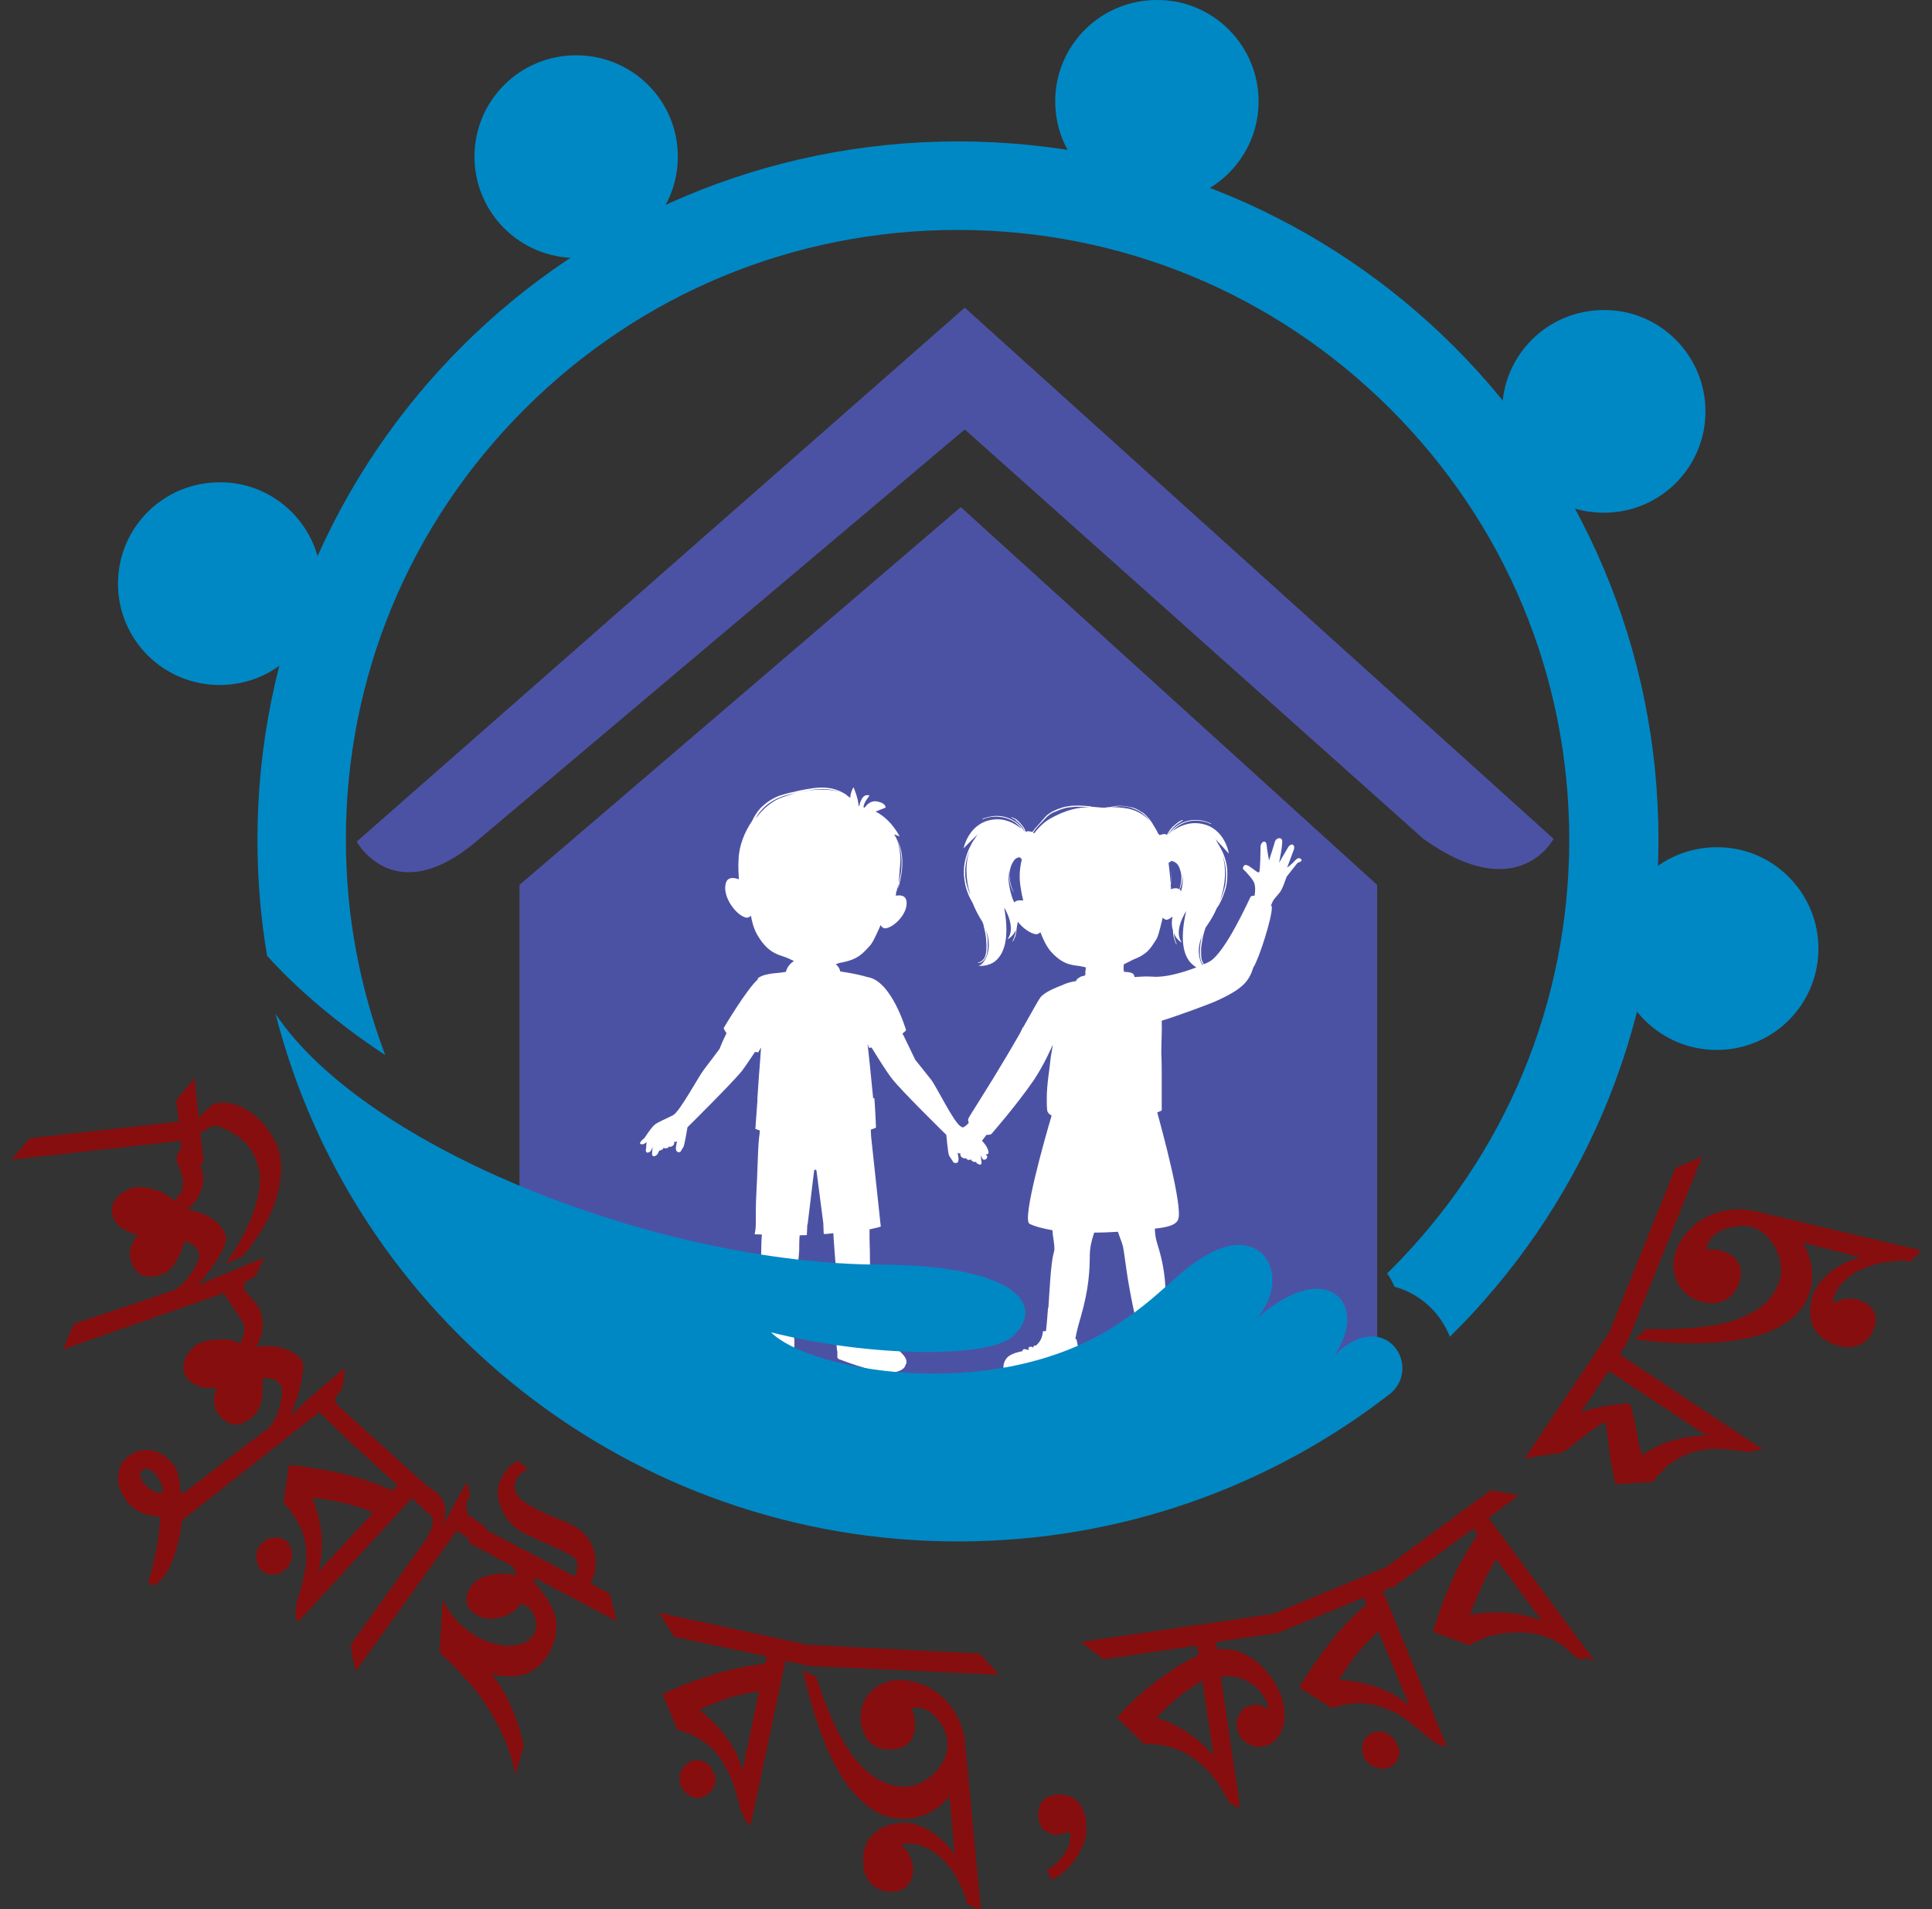 <svg width="84" height="83" viewBox="0 0 84 83" fill="none" xmlns="http://www.w3.org/2000/svg">
<rect x="0" y="0" width="84" height="83" fill="#333333" stroke="none"/>
<path d="M45.669 60.169H58.495C59.945 60.169 59.876 58.689 59.876 58.689V38.47L41.773 22.047L22.587 38.47V59.037C22.587 59.037 22.552 60.221 23.67 60.221C25.085 60.221 36.793 60.204 36.793 60.204L45.669 60.169Z" fill="#4C52A3"/>
<path d="M15.51 36.589C15.51 36.589 17.135 39.584 20.7 36.589L41.947 18.669L61.885 36.467C66.009 39.428 67.546 36.467 67.546 36.467L41.947 13.375L15.51 36.589Z" fill="#4C52A3"/>
<path d="M56.59 37.407C56.59 37.338 56.503 37.286 56.416 37.32C56.398 37.338 56.363 37.355 56.328 37.39C56.154 37.582 55.961 37.721 55.961 37.721C55.961 37.721 56.206 37.077 56.258 36.92C56.276 36.868 56.276 36.815 56.258 36.781C56.241 36.728 56.188 36.694 56.119 36.728C56.084 36.746 56.031 36.781 55.996 36.85C55.839 37.111 55.612 37.512 55.612 37.512C55.612 37.495 55.804 36.606 55.734 36.502C55.682 36.398 55.525 36.432 55.455 36.537C55.455 36.554 55.437 36.572 55.437 36.572C55.402 36.711 55.175 37.407 55.175 37.407C55.175 37.407 55.088 36.955 55.07 36.728C55.053 36.641 55.035 36.606 54.983 36.589C54.913 36.572 54.826 36.659 54.808 36.781C54.808 36.972 54.791 37.791 54.756 37.895C54.721 38 54.546 37.808 54.301 37.651C54.179 37.582 54.109 37.599 54.074 37.651C54.039 37.704 54.039 37.773 54.039 37.773C54.039 37.773 54.301 38.017 54.476 38.278C54.598 38.452 54.581 38.731 54.546 38.94C54.476 38.94 54.424 38.94 54.389 38.975L54.371 38.992C54.336 39.044 53.27 41.448 52.572 41.813C52.502 41.848 52.432 41.883 52.344 41.918C52.292 41.848 52.257 41.761 52.239 41.674C52.222 41.57 52.222 41.483 52.222 41.378C52.222 41.291 52.222 41.187 52.239 41.099C52.274 40.838 52.327 40.577 52.414 40.333C52.449 40.281 52.484 40.229 52.519 40.176C52.676 39.95 52.799 39.724 52.904 39.48C52.956 39.41 52.991 39.358 53.026 39.288C53.148 39.062 53.236 38.818 53.305 38.574C53.358 38.331 53.375 38.069 53.358 37.808C53.34 37.547 53.27 37.303 53.166 37.059C53.096 36.92 53.026 36.781 52.938 36.641C52.886 36.537 52.851 36.484 52.816 36.45C52.938 36.572 53.323 36.99 53.428 37.111C53.428 37.111 53.27 35.98 52.205 35.805C51.68 35.718 51.243 35.927 50.946 36.154C51.051 36.049 51.156 35.945 51.278 35.875C51.541 35.718 51.838 35.649 52.135 35.683C52.309 35.701 52.484 35.736 52.641 35.823C52.659 35.823 52.659 35.805 52.659 35.805C52.379 35.666 52.047 35.614 51.733 35.666C51.453 35.718 51.174 35.858 50.981 36.067C50.929 36.119 50.877 36.188 50.824 36.241C50.807 36.258 50.807 36.276 50.789 36.293C50.807 36.241 50.842 36.188 50.877 36.154C50.964 36.032 51.069 35.91 51.191 35.823C51.226 35.805 51.261 35.77 51.296 35.753C51.331 35.736 51.366 35.701 51.418 35.683C51.436 35.683 51.418 35.649 51.401 35.649C51.366 35.666 51.331 35.683 51.296 35.701C51.261 35.718 51.226 35.736 51.191 35.77C51.121 35.823 51.069 35.875 50.999 35.927C50.894 36.032 50.807 36.154 50.737 36.293C50.702 36.276 50.667 36.258 50.649 36.258C50.58 36.258 50.492 36.276 50.422 36.31C50.405 36.293 50.387 36.258 50.352 36.241C50.335 36.188 50.265 36.049 50.16 35.892C50.143 35.858 50.108 35.805 50.09 35.77C49.985 35.614 49.863 35.474 49.723 35.353C49.636 35.3 49.548 35.248 49.461 35.196C49.374 35.144 49.269 35.109 49.164 35.091C48.954 35.039 48.727 35.022 48.518 35.039C48.43 35.056 48.343 35.074 48.238 35.091C48.186 35.091 48.133 35.091 48.081 35.109C47.941 35.126 47.749 35.091 47.487 35.074C47.469 35.074 47.452 35.074 47.417 35.056C47.242 35.039 47.067 35.022 46.892 35.022C46.735 35.022 46.578 35.022 46.421 35.056C46.264 35.074 46.124 35.126 45.984 35.178C45.862 35.231 45.722 35.283 45.617 35.37C45.53 35.422 45.46 35.492 45.39 35.579C45.302 35.666 45.233 35.77 45.145 35.858C45.093 35.91 45.04 35.98 44.988 36.032C44.953 36.084 44.918 36.136 44.883 36.171C44.813 36.154 44.761 36.136 44.691 36.136C44.656 36.136 44.621 36.154 44.603 36.171C44.586 36.119 44.551 36.067 44.534 36.014C44.446 35.875 44.341 35.753 44.219 35.649C44.184 35.614 44.149 35.596 44.114 35.579C44.079 35.562 44.027 35.544 43.992 35.527C43.974 35.527 43.957 35.544 43.974 35.544C44.009 35.562 44.044 35.579 44.079 35.596C44.114 35.614 44.149 35.631 44.167 35.666C44.236 35.718 44.289 35.77 44.341 35.823C44.446 35.927 44.516 36.049 44.569 36.188C44.569 36.171 44.551 36.171 44.551 36.154C44.516 36.101 44.464 36.032 44.429 35.98C44.341 35.875 44.236 35.77 44.114 35.701C43.852 35.527 43.555 35.457 43.24 35.474C43.066 35.492 42.891 35.527 42.716 35.596C42.699 35.596 42.716 35.614 42.734 35.614C43.031 35.492 43.345 35.474 43.66 35.544C43.94 35.614 44.184 35.753 44.359 35.962C44.376 35.98 44.394 36.014 44.411 36.032C44.114 35.788 43.695 35.562 43.171 35.631C42.105 35.77 41.895 36.885 41.895 36.885C42 36.763 42.402 36.38 42.524 36.258C42.489 36.293 42.454 36.345 42.402 36.432C42.332 36.537 42.262 36.624 42.21 36.746C42.087 36.972 42 37.216 41.947 37.477C41.895 37.738 41.895 37.982 41.93 38.243C41.965 38.505 42.035 38.748 42.14 38.975C42.192 39.079 42.245 39.184 42.297 39.271C42.384 39.497 42.507 39.741 42.646 39.968C42.681 40.02 42.716 40.072 42.734 40.124C42.751 40.176 42.769 40.211 42.769 40.264C42.821 40.455 42.856 40.629 42.874 40.821C42.874 40.908 42.891 41.012 42.891 41.099C42.891 41.204 42.891 41.291 42.874 41.396C42.856 41.5 42.839 41.605 42.769 41.692C42.716 41.761 42.629 41.831 42.524 41.848V41.866C42.716 41.866 42.839 41.692 42.891 41.535C42.926 41.43 42.926 41.326 42.944 41.221C42.944 41.117 42.944 41.03 42.944 40.925C42.944 40.751 42.908 40.594 42.874 40.438C43.206 41.361 42.751 41.953 42.542 41.988C42.542 41.988 42.926 42.04 43.258 41.796C43.608 41.517 43.922 40.891 43.66 39.462C43.677 39.48 44.202 40.333 43.8 40.838C43.8 40.838 44.027 40.734 44.167 40.438C44.167 40.525 44.149 40.594 44.114 40.681C44.097 40.769 44.062 40.838 44.027 40.908C44.027 40.925 44.044 40.925 44.044 40.925C44.149 40.751 44.202 40.542 44.202 40.351C44.219 40.264 44.236 40.176 44.254 40.072C44.464 40.351 44.796 40.577 45.023 40.612C45.11 40.629 45.18 40.577 45.233 40.525C45.355 40.838 45.495 41.134 45.669 41.343C46.281 42.04 46.718 41.935 47.067 42.023C47.12 42.04 47.172 42.04 47.207 42.057C47.207 42.11 47.207 42.162 47.19 42.214C47.19 42.249 47.19 42.284 47.19 42.319C47.19 42.353 47.19 42.388 47.172 42.406C47.12 42.423 47.085 42.441 47.032 42.441C46.962 42.475 46.805 42.545 46.788 42.649C46.578 42.684 46.368 42.736 46.194 42.824C45.931 42.928 45.425 43.12 45.233 43.364C45.163 43.45 44.866 43.99 44.481 44.67H44.464C44.464 44.687 44.411 44.791 44.341 44.931C44.149 45.262 43.94 45.627 43.73 45.976C42.978 47.247 42.192 48.449 42.105 48.623C42.087 48.675 42.087 48.745 42.122 48.814C41.773 49.215 41.441 49.023 41.441 49.023L42.419 49.964C42.419 49.964 42.577 49.737 42.891 49.337C42.961 49.337 43.048 49.337 43.101 49.302C43.118 49.285 44.184 48.066 44.953 46.951C45.39 46.289 45.704 45.575 45.774 45.418C45.774 45.453 45.757 45.505 45.757 45.54C45.739 45.645 45.722 45.732 45.687 45.941C45.634 46.498 45.512 47.125 45.512 47.752C45.512 47.926 45.512 48.1 45.53 48.275C45.547 48.362 45.599 48.431 45.722 48.501C45.407 49.563 44.429 53.029 44.761 53.203C45.005 53.325 45.355 53.412 45.757 53.482C45.774 53.778 45.844 54.039 45.844 54.283C45.844 54.352 45.827 54.422 45.809 54.492C45.687 54.91 45.634 56.111 45.582 56.86C45.582 56.86 45.582 56.86 45.565 56.86C45.565 56.947 45.547 57.034 45.547 57.104C45.53 57.313 45.512 57.592 45.477 57.87C45.442 57.87 45.425 57.87 45.39 57.87C45.39 57.87 45.39 57.87 45.372 57.87C45.302 57.835 45.407 58.184 45.04 58.497C44.988 58.48 44.953 58.514 44.935 58.532C44.918 58.549 44.918 58.567 44.935 58.584H44.918C44.883 58.567 44.866 58.549 44.848 58.549C44.778 58.532 44.743 58.567 44.726 58.584C44.708 58.602 44.708 58.636 44.726 58.654L44.743 58.671C44.726 58.671 44.708 58.689 44.691 58.689C44.673 58.671 44.656 58.671 44.638 58.671C44.569 58.636 44.499 58.654 44.481 58.671C44.464 58.689 44.446 58.706 44.464 58.741C44.341 58.758 44.236 58.793 44.114 58.828C43.974 58.88 43.835 58.95 43.747 59.072C43.712 59.124 43.677 59.176 43.66 59.246C43.52 59.612 43.852 59.925 44.184 59.943C44.236 59.943 44.272 59.943 44.324 59.943C44.656 59.943 45.075 59.873 45.425 59.803C45.652 59.768 45.844 59.751 45.984 59.751C46.211 59.751 46.368 59.786 46.508 59.786C46.613 59.786 46.7 59.768 46.805 59.716C46.858 59.681 46.892 59.629 46.91 59.577C46.928 59.542 46.928 59.507 46.945 59.455C46.945 59.455 46.945 59.455 46.928 59.455C46.98 59.054 46.823 58.271 46.805 58.236C46.805 58.236 46.805 58.236 46.823 58.236C46.823 58.236 46.805 58.218 46.753 58.201C46.788 58.01 46.84 57.766 46.928 57.47C46.945 57.383 46.98 57.313 46.997 57.226C47.347 56.024 47.382 55.171 47.382 54.544C47.382 54.439 47.399 54.318 47.417 54.178C47.452 53.987 47.504 53.795 47.574 53.586C47.941 53.586 48.308 53.569 48.605 53.551C48.675 53.743 48.727 53.9 48.762 53.987C48.78 54.056 48.815 54.126 48.832 54.23C48.919 54.666 48.972 55.432 49.269 56.843C49.269 56.877 49.286 56.895 49.286 56.93C49.286 56.947 49.304 56.965 49.304 56.999C49.391 57.47 49.426 57.8 49.409 58.044C49.374 58.062 49.356 58.079 49.356 58.079C49.304 58.149 49.129 58.602 49.234 58.88C49.304 59.054 49.199 59.35 49.147 59.594V59.612C49.147 59.612 49.147 59.612 49.147 59.629V59.647C49.147 59.647 49.147 59.647 49.147 59.664V59.681C49.147 59.681 49.147 59.681 49.147 59.699V59.716V59.733C49.147 59.733 49.147 59.733 49.147 59.751V59.768C49.147 59.786 49.147 59.821 49.147 59.838V59.855C49.147 59.855 49.147 59.855 49.147 59.873C49.147 59.873 49.147 59.873 49.147 59.89V59.908C49.269 60.134 50.317 60.273 50.649 59.908C50.649 59.89 50.667 59.89 50.667 59.873C50.667 59.873 50.667 59.873 50.667 59.855C50.667 59.855 50.667 59.838 50.684 59.838C50.684 59.838 50.684 59.821 50.702 59.821C50.702 59.821 50.702 59.821 50.702 59.803C50.702 59.786 50.719 59.786 50.719 59.768C50.719 59.768 50.719 59.768 50.719 59.751V59.733C50.719 59.733 50.719 59.716 50.737 59.716C50.737 59.716 50.737 59.716 50.737 59.699V59.681C50.737 59.681 50.737 59.681 50.737 59.664C50.737 59.647 50.737 59.647 50.737 59.629C50.737 59.629 50.737 59.629 50.737 59.612C50.737 59.594 50.737 59.594 50.737 59.577C50.789 59.316 50.702 59.02 50.702 58.828C50.702 58.671 50.719 58.427 50.649 58.271C50.632 58.218 50.58 58.184 50.544 58.114L50.527 58.096C50.527 57.835 50.544 57.417 50.614 56.843C50.632 56.756 50.632 56.651 50.649 56.564C50.737 55.728 50.544 54.77 50.317 54.074C50.23 53.795 50.212 53.569 50.212 53.412C50.754 53.36 51.139 53.255 51.226 53.011C51.436 52.471 50.527 49.145 50.317 48.362C50.387 48.327 50.457 48.309 50.51 48.275V47.142C50.51 47.125 50.51 47.09 50.51 47.073C50.51 47.038 50.51 46.986 50.51 46.951C50.51 46.916 50.51 46.881 50.51 46.846C50.51 46.533 50.51 46.132 50.492 45.836C50.492 45.767 50.492 45.715 50.492 45.662C50.492 45.314 50.527 44.774 50.51 44.373C51.261 44.147 52.641 43.625 52.834 43.538C54.039 42.998 54.301 42.667 54.494 42.057C54.738 41.692 55.315 39.88 55.297 39.445C55.297 39.41 55.28 39.375 55.262 39.358C55.297 39.271 55.332 39.201 55.367 39.132C55.49 38.958 55.629 38.853 55.717 38.679C55.856 38.4 55.909 38.156 55.961 38.087C56.084 37.93 56.328 37.617 56.416 37.512C56.573 37.46 56.59 37.425 56.59 37.407ZM50.09 42.458C50.073 42.458 50.055 42.458 50.055 42.458C49.846 42.441 49.584 42.458 49.321 42.475C49.321 42.458 49.321 42.458 49.321 42.441C49.304 42.319 49.182 42.284 49.077 42.266C49.059 42.266 48.972 42.249 48.867 42.249C48.867 42.214 48.867 42.179 48.85 42.144C48.85 42.075 48.85 41.988 48.867 41.918C48.989 41.866 49.182 41.761 49.252 41.726C49.898 41.483 50.02 41.221 50.23 40.908C50.352 40.734 50.387 40.56 50.527 40.002C50.527 39.968 50.544 39.95 50.544 39.898C50.614 39.95 50.702 40.02 50.789 39.968C50.842 39.95 50.911 39.898 50.981 39.846C50.929 40.089 50.946 40.298 50.999 40.455C50.999 40.577 51.016 40.699 51.051 40.803C51.069 40.891 51.104 40.96 51.139 41.047C51.139 41.065 51.156 41.047 51.156 41.03C51.086 40.873 51.051 40.716 51.034 40.56C51.156 40.873 51.383 40.978 51.383 40.978C50.999 40.455 51.575 39.619 51.575 39.602C51.243 41.03 51.523 41.674 51.873 41.953C51.925 41.988 51.96 42.023 52.012 42.057C51.383 42.301 50.614 42.51 50.09 42.458ZM50.894 37.442C50.929 37.686 50.929 37.93 50.911 38.174C50.911 38.243 50.894 38.313 50.894 38.383C50.877 38.087 50.842 37.791 50.807 37.512C50.842 37.495 50.877 37.477 50.894 37.442ZM51.348 38.748C51.331 38.714 51.313 38.696 51.296 38.661C51.313 38.627 51.313 38.609 51.331 38.574C51.383 38.435 51.401 38.296 51.418 38.156C51.418 38.104 51.418 38.035 51.418 37.982C51.436 38.191 51.436 38.452 51.348 38.748ZM51.296 37.773C51.331 37.878 51.366 38 51.366 38.121C51.366 38.261 51.348 38.4 51.313 38.539C51.296 38.574 51.296 38.627 51.278 38.661C51.174 38.592 51.034 38.609 50.894 38.661V38.644H50.911V38.539H50.894C50.911 38.452 50.911 38.365 50.911 38.296C50.929 38.069 50.929 37.825 50.911 37.599C50.911 37.547 50.894 37.495 50.894 37.46C50.911 37.442 50.911 37.442 50.929 37.425C50.999 37.442 51.069 37.46 51.121 37.512C51.209 37.564 51.261 37.669 51.296 37.773ZM52.187 41.065C52.17 41.256 52.152 41.465 52.187 41.657C52.205 41.744 52.239 41.866 52.309 41.935C52.292 41.935 52.292 41.953 52.274 41.953C52.117 41.692 52.03 41.221 52.274 40.647C52.222 40.786 52.205 40.925 52.187 41.065ZM53.288 37.738C53.323 37.982 53.305 38.243 53.27 38.487C53.218 38.714 53.148 38.94 53.043 39.149C53.305 38.418 53.323 37.721 53.148 37.164C53.218 37.355 53.27 37.547 53.288 37.738ZM50.405 36.31C50.387 36.31 50.387 36.293 50.387 36.293C50.387 36.31 50.405 36.31 50.405 36.31ZM48.43 35.074C48.657 35.039 48.867 35.039 49.094 35.091C49.286 35.144 49.496 35.231 49.653 35.353C49.776 35.44 49.88 35.544 49.968 35.666C49.741 35.422 49.374 35.178 48.867 35.126C48.71 35.109 48.587 35.091 48.308 35.091C48.36 35.091 48.395 35.074 48.43 35.074ZM45.093 35.962C45.18 35.858 45.285 35.77 45.372 35.666C45.442 35.596 45.512 35.509 45.582 35.457C45.669 35.387 45.774 35.318 45.897 35.283C46.036 35.213 46.194 35.161 46.333 35.126C46.473 35.091 46.613 35.091 46.77 35.074C46.98 35.074 47.172 35.074 47.382 35.091C46.945 35.091 46.368 35.178 45.617 35.614C45.39 35.753 45.163 35.962 44.97 36.223C44.953 36.223 44.935 36.206 44.918 36.206C44.97 36.101 45.04 36.032 45.093 35.962ZM42 38.331C41.913 37.86 41.982 37.373 42.175 36.937C41.965 37.477 41.965 38.191 42.192 38.923C42.105 38.731 42.052 38.539 42 38.331ZM43.87 37.825C43.852 38 43.87 38.191 43.904 38.365C43.94 38.522 43.992 38.679 44.079 38.818C44.027 38.696 43.974 38.557 43.94 38.418C43.904 38.278 43.887 38.139 43.887 38C43.904 37.773 43.974 37.529 44.132 37.355L44.149 37.338C44.202 37.303 44.272 37.268 44.341 37.268C44.359 37.303 44.394 37.32 44.429 37.355C44.341 37.704 44.306 38.087 44.359 38.47C44.394 38.714 44.429 38.923 44.481 39.114V39.149C44.341 39.132 44.184 39.132 44.097 39.236C44.079 39.184 44.062 39.132 44.027 39.079C43.852 38.557 43.817 38.139 43.87 37.825ZM44.866 58.619C44.866 58.619 44.866 58.619 44.883 58.619H44.866Z" fill="white"/>
<path d="M42.891 49.842C42.891 49.842 42.734 49.598 42.542 49.441C42.367 49.285 42.07 49.145 41.773 48.971C41.476 48.814 40.724 47.247 40.48 46.934C40.235 46.62 39.798 46.08 39.798 46.08C39.798 46.08 39.554 45.575 39.309 45.07C39.291 45.018 39.257 44.983 39.239 44.931C39.309 44.879 39.361 44.826 39.396 44.791C39.396 44.791 38.767 42.615 37.701 42.475C37.544 42.423 37.212 42.336 36.531 42.231C36.513 42.11 36.443 42.005 36.339 41.918C36.443 41.883 36.531 41.848 36.583 41.848C37.3 41.709 37.492 41.465 37.771 41.169C37.929 41.012 38.016 40.821 38.261 40.281C38.261 40.264 38.278 40.246 38.278 40.211C38.331 40.298 38.418 40.386 38.54 40.351C38.907 40.281 39.484 39.689 39.414 39.184C39.379 38.923 39.152 38.905 38.942 38.94C38.959 38.905 38.959 38.853 38.959 38.818C39.064 38.487 39.152 38.139 39.187 37.791C39.222 37.39 39.187 36.955 39.029 36.572C38.995 36.467 38.942 36.38 38.872 36.276L39.117 36.363C38.802 35.788 38.418 35.457 38.068 35.283L38.505 35.109C38.505 35.109 38.523 34.917 38.156 34.847C37.859 34.778 37.666 35.004 37.597 35.109C37.579 35.109 37.562 35.109 37.544 35.091C37.544 34.9 37.806 34.586 37.806 34.586C37.509 34.482 37.404 34.847 37.352 35.056L37.334 35.039C37.3 34.639 37.107 34.221 37.107 34.221C37.002 34.412 36.968 34.569 36.968 34.691C36.915 34.639 36.845 34.604 36.793 34.551C36.758 34.517 36.705 34.499 36.653 34.464C36.531 34.395 36.391 34.343 36.269 34.308C36.094 34.255 35.902 34.238 35.709 34.238C35.5 34.238 35.29 34.273 35.08 34.308C34.888 34.343 34.696 34.377 34.504 34.43C34.312 34.464 34.137 34.517 33.962 34.569C33.787 34.621 33.613 34.708 33.455 34.813C33.316 34.9 33.176 35.022 33.053 35.144C32.914 35.3 32.791 35.492 32.704 35.683C32.372 36.171 32.127 36.763 32.11 37.39C32.092 37.704 32.11 37.982 32.127 38.226C31.883 38.139 31.621 38.121 31.551 38.418C31.411 38.975 31.97 39.741 32.389 39.88C32.494 39.915 32.582 39.88 32.651 39.811C32.704 40.142 32.809 40.455 32.949 40.681C33.455 41.535 33.945 41.5 34.294 41.674C34.364 41.709 34.451 41.744 34.521 41.779C34.329 41.901 34.207 42.075 34.172 42.249C33.997 42.284 33.787 42.301 33.595 42.319C33.368 42.353 33.141 42.388 32.949 42.528C32.949 42.528 32.949 42.545 32.949 42.58C32.494 42.963 31.428 44.739 31.463 44.704C31.498 44.774 31.533 44.844 31.586 44.913C31.551 44.983 31.533 45.053 31.498 45.105C31.498 45.122 31.481 45.122 31.481 45.14C31.358 45.401 31.289 45.593 31.289 45.593C31.289 45.593 30.852 46.185 30.607 46.498C30.363 46.812 29.559 48.327 29.262 48.483C28.965 48.64 28.633 48.762 28.458 48.901C28.283 49.058 28.021 49.476 28.021 49.476C28.021 49.476 27.829 49.615 27.829 49.703C27.829 49.72 27.829 49.737 27.864 49.737C27.986 49.79 28.108 49.65 28.108 49.65V49.668L28.091 49.929C28.073 49.999 28.073 50.033 28.091 50.068C28.126 50.155 28.248 50.086 28.283 50.051C28.335 49.999 28.37 49.859 28.37 49.859C28.37 49.859 28.37 49.894 28.37 49.929C28.37 49.981 28.353 50.051 28.353 50.103C28.335 50.277 28.423 50.295 28.51 50.242C28.545 50.225 28.563 50.19 28.58 50.19C28.598 50.155 28.598 50.155 28.65 50.051C28.65 50.033 28.668 50.033 28.668 50.016C28.685 50.016 28.685 50.016 28.703 50.016C28.737 49.999 28.86 49.964 28.842 49.894C28.895 49.929 28.947 49.929 29 49.911C29.035 49.911 29.069 49.894 29.069 49.842C29.139 49.877 29.174 49.859 29.227 49.824C29.262 49.807 29.314 49.772 29.314 49.685C29.314 49.668 29.314 49.65 29.314 49.633C29.349 49.65 29.401 49.65 29.436 49.615C29.436 49.633 29.436 49.668 29.419 49.685C29.419 49.72 29.401 49.755 29.401 49.79C29.331 50.103 29.506 50.103 29.559 50.086C29.576 50.086 29.576 50.086 29.576 50.086L29.716 49.859C29.768 49.755 29.891 49.006 29.891 49.006C29.891 49.006 31.795 47.125 32.25 46.568C32.407 46.359 32.617 46.045 32.826 45.732C32.879 45.732 32.914 45.749 32.966 45.749L33.088 45.54C33.071 45.854 33.036 46.272 33.001 46.725C32.983 47.055 32.949 47.404 32.931 47.735C32.931 47.752 32.931 47.787 32.931 47.804C32.931 47.822 32.931 47.839 32.931 47.856C32.879 48.536 32.844 49.076 32.844 49.076C32.914 49.11 32.983 49.128 33.036 49.145C33.036 49.232 33.019 49.337 33.001 49.476C32.966 49.824 32.949 50.312 32.931 50.834C32.914 51.461 32.861 52.123 32.861 52.646C32.861 52.855 32.861 52.994 32.861 53.151V53.22C32.861 53.464 32.809 53.656 32.809 53.656C32.879 53.673 33.053 53.656 33.123 53.673C33.123 53.778 33.106 53.865 33.106 53.969C33.088 54.648 33.071 55.484 33.158 56.181C33.211 56.547 33.193 56.808 33.211 57.034C33.211 57.052 33.211 57.052 33.211 57.069C33.211 57.087 33.211 57.104 33.211 57.104C33.228 57.4 33.246 57.626 33.246 57.713C33.228 57.713 33.211 57.713 33.193 57.713C33.123 57.731 32.966 57.835 32.791 57.957C32.774 57.957 32.774 57.957 32.774 57.957C32.721 57.94 32.651 57.992 32.617 58.044C32.599 58.062 32.599 58.096 32.599 58.114C32.564 58.149 32.529 58.166 32.477 58.201C32.459 58.201 32.459 58.201 32.442 58.201C32.407 58.201 32.302 58.236 32.267 58.306C32.25 58.323 32.25 58.34 32.267 58.358C32.04 58.532 31.83 58.706 31.778 58.741C31.638 58.845 31.411 59.089 31.533 59.316C31.533 59.316 31.533 59.316 31.551 59.333C31.551 59.368 31.568 59.385 31.586 59.42C31.638 59.49 31.743 59.559 31.9 59.612C32.547 59.803 34.102 59.194 34.434 59.072C34.469 59.054 34.504 59.02 34.504 58.985C34.504 58.967 34.504 58.932 34.504 58.898C34.504 58.845 34.504 58.811 34.504 58.758C34.574 58.462 34.539 57.905 34.434 57.853C34.434 57.835 34.434 57.8 34.434 57.783C34.434 57.748 34.434 57.713 34.434 57.679C34.434 57.574 34.416 57.33 34.416 57.173C34.416 57.139 34.416 57.121 34.416 57.104C34.416 57.069 34.416 57.034 34.416 57.034C34.416 57.017 34.731 54.857 34.748 54.352C34.748 54.161 34.748 53.934 34.766 53.708C34.836 53.691 35.011 53.708 35.08 53.691L35.098 53.307V53.255L35.115 53.22L35.395 50.904C35.395 50.834 35.5 50.834 35.5 50.904L35.797 53.185V53.22L35.814 53.638C35.902 53.673 36.146 53.603 36.234 53.621C36.234 53.865 36.496 57.034 36.496 57.052C36.496 57.069 36.496 57.087 36.496 57.121C36.496 57.173 36.496 57.261 36.496 57.33C36.496 57.47 36.478 57.626 36.478 57.696C36.478 57.748 36.478 57.8 36.478 57.87C36.373 57.94 36.339 58.48 36.408 58.776C36.408 58.828 36.408 58.88 36.408 58.915C36.408 58.95 36.408 58.967 36.408 59.002C36.408 59.037 36.443 59.072 36.478 59.089C36.81 59.211 38.365 59.821 39.012 59.629C39.187 59.577 39.274 59.507 39.327 59.438C39.344 59.403 39.361 59.385 39.361 59.35C39.379 59.333 39.379 59.333 39.379 59.333C39.501 59.107 39.257 58.88 39.134 58.758C39.082 58.706 38.89 58.549 38.645 58.375C38.645 58.358 38.645 58.34 38.645 58.323C38.61 58.253 38.523 58.218 38.47 58.218C38.47 58.218 38.453 58.218 38.435 58.218C38.4 58.184 38.348 58.166 38.313 58.131C38.313 58.114 38.313 58.079 38.295 58.062C38.261 58.01 38.191 57.975 38.138 57.975H38.121C37.946 57.853 37.789 57.748 37.719 57.731C37.701 57.731 37.684 57.731 37.666 57.731C37.666 57.644 37.666 57.417 37.701 57.121C37.701 57.104 37.701 57.104 37.701 57.087C37.701 57.069 37.701 57.052 37.701 57.034C37.719 56.825 37.701 56.564 37.754 56.181C37.859 55.432 37.824 54.544 37.806 53.847C37.806 53.795 37.806 53.743 37.806 53.673C37.806 53.673 37.806 53.516 37.806 53.447C37.876 53.429 38.208 53.36 38.295 53.325L37.876 49.424L37.859 49.11C37.929 49.093 37.998 49.058 38.086 49.023C38.086 49.023 38.068 48.449 38.016 47.735C37.998 47.735 37.981 47.752 37.964 47.752C37.876 46.864 37.771 45.784 37.719 45.384C37.754 45.488 37.789 45.558 37.789 45.558C37.824 45.558 37.859 45.54 37.894 45.54C38.173 45.993 38.54 46.585 38.785 46.899C39.222 47.456 41.144 49.337 41.144 49.337C41.144 49.337 41.214 50.138 41.266 50.242L41.458 50.538C41.458 50.538 41.563 50.591 41.633 50.538C41.668 50.504 41.685 50.434 41.668 50.295C41.651 50.225 41.651 50.173 41.633 50.12C41.668 50.138 41.703 50.155 41.755 50.138C41.755 50.155 41.755 50.173 41.755 50.19C41.755 50.26 41.79 50.295 41.843 50.33C41.895 50.347 41.93 50.382 42 50.347C42.017 50.399 42.052 50.399 42.07 50.416C42.122 50.434 42.175 50.434 42.227 50.399C42.21 50.469 42.332 50.504 42.367 50.521C42.384 50.521 42.402 50.521 42.437 50.504C42.454 50.538 42.454 50.556 42.454 50.556C42.454 50.556 42.734 50.782 42.664 50.451C42.647 50.364 42.647 50.208 42.647 50.208C42.647 50.208 42.681 50.347 42.734 50.399C42.769 50.434 42.909 50.434 42.926 50.277L42.856 50.173C42.874 50.19 42.891 50.19 42.944 50.173C43.048 50.12 42.891 49.842 42.891 49.842ZM39.204 37.129C39.274 37.564 39.204 38.017 39.099 38.452C39.082 38.522 39.064 38.574 39.047 38.644C39.099 38.296 39.099 37.947 39.134 37.617C39.204 36.92 38.977 36.45 38.925 36.345C39.064 36.589 39.169 36.85 39.204 37.129ZM33.053 35.283C33.281 35.004 33.56 34.813 33.892 34.673C34.067 34.604 34.242 34.551 34.416 34.517C34.609 34.482 34.783 34.43 34.975 34.395C35.168 34.36 35.377 34.325 35.587 34.308C35.779 34.29 35.989 34.308 36.181 34.343C36.286 34.36 36.408 34.395 36.513 34.43C36.041 34.29 35.185 34.238 34.032 34.656C33.613 34.795 33.193 35.126 32.861 35.579C32.896 35.492 32.966 35.387 33.053 35.283Z" fill="white"/>
<path d="M13.972 25.374C13.972 27.812 11.998 29.78 9.551 29.78C7.105 29.78 5.13 27.812 5.13 25.374C5.13 22.936 7.105 20.968 9.551 20.968C11.98 20.95 13.972 22.936 13.972 25.374Z" fill="#0088C5"/>
<path d="M29.471 6.809C29.471 9.247 27.497 11.215 25.05 11.215C22.604 11.215 20.63 9.247 20.63 6.809C20.63 4.371 22.604 2.403 25.05 2.403C27.497 2.403 29.471 4.371 29.471 6.809Z" fill="#0088C5"/>
<path d="M54.721 4.406C54.721 6.844 52.746 8.812 50.3 8.812C47.854 8.812 45.879 6.844 45.879 4.406C45.879 1.968 47.854 0 50.3 0C52.729 -0.017 54.721 1.968 54.721 4.406Z" fill="#0088C5"/>
<path d="M79.062 41.239C79.062 43.677 77.087 45.645 74.641 45.645C72.195 45.645 70.22 43.677 70.22 41.239C70.22 38.801 72.195 36.833 74.641 36.833C77.07 36.815 79.062 38.801 79.062 41.239Z" fill="#0088C5"/>
<path d="M74.151 17.885C74.151 20.323 72.177 22.291 69.731 22.291C67.284 22.291 65.31 20.323 65.31 17.885C65.31 15.447 67.284 13.479 69.731 13.479C72.159 13.462 74.151 15.447 74.151 17.885Z" fill="#0088C5"/>
<path d="M16.75 45.871C15.632 42.911 15.038 39.758 15.038 36.502C15.038 29.431 17.799 22.779 22.831 17.763C27.846 12.765 34.521 9.996 41.633 9.996C48.727 9.996 55.402 12.748 60.435 17.763C65.45 22.762 68.228 29.414 68.228 36.502C68.228 43.572 65.467 50.225 60.435 55.24C60.4 55.275 60.347 55.31 60.312 55.362C60.365 55.449 60.435 55.536 60.487 55.641C60.54 55.745 60.592 55.85 60.627 55.937C61.71 56.233 62.602 57.017 63.038 58.114C68.63 52.611 72.107 44.966 72.107 36.502C72.107 19.731 58.478 6.148 41.651 6.148C24.823 6.148 11.194 19.731 11.194 36.502C11.194 38.226 11.334 39.915 11.613 41.552C12.994 43.085 14.776 44.565 16.75 45.871Z" fill="#0088C5"/>
<path d="M58.006 58.932C59.561 56.738 57.744 54.579 54.651 57.313C56.154 55.519 54.965 53.29 52.694 54.439C51.156 55.223 50.562 56.355 48.256 57.783C42.944 61.022 35.168 59.577 33.525 57.922C37.894 59.02 42.961 59.037 44.01 58.114C45.495 56.773 44.237 55.014 38.278 54.979C28.685 54.944 15.912 49.964 11.98 44.078C15.353 57.261 27.357 67.013 41.651 67.013C48.745 67.013 55.28 64.61 60.47 60.569C61.85 59.368 60.19 56.773 58.006 58.932Z" fill="#0088C5"/>
<path d="M12.469 67.013C12.399 66.943 12.312 66.891 12.207 66.874C12.12 66.839 12.015 66.839 11.91 66.839C11.805 66.856 11.718 66.874 11.613 66.926C11.526 66.961 11.438 67.03 11.369 67.1C11.281 67.187 11.229 67.274 11.194 67.379C11.159 67.483 11.141 67.588 11.141 67.71C11.141 67.814 11.176 67.919 11.211 68.023C11.246 68.128 11.316 68.215 11.386 68.284C11.456 68.354 11.543 68.406 11.648 68.424C11.753 68.441 11.84 68.459 11.945 68.441C12.05 68.424 12.137 68.406 12.225 68.354C12.312 68.302 12.399 68.249 12.469 68.18C12.539 68.093 12.609 68.006 12.644 67.901C12.679 67.797 12.697 67.692 12.697 67.588C12.697 67.483 12.679 67.379 12.627 67.274C12.609 67.17 12.539 67.083 12.469 67.013Z" fill="#870E0E"/>
<path d="M26.501 69.277L25.68 68.842C25.802 68.598 25.872 68.354 25.889 68.11C25.907 67.866 25.889 67.623 25.819 67.396C25.75 67.17 25.645 66.961 25.487 66.787C25.33 66.595 25.138 66.438 24.911 66.316C24.788 66.247 24.666 66.195 24.526 66.142C24.387 66.09 24.264 66.02 24.124 65.968C23.985 65.916 23.845 65.846 23.723 65.794C23.583 65.742 23.46 65.672 23.338 65.62C23.268 65.585 23.198 65.55 23.128 65.498C23.058 65.463 22.989 65.411 22.919 65.376C22.762 65.289 22.639 65.184 22.552 65.08C22.464 64.975 22.412 64.854 22.377 64.732C22.342 64.61 22.395 64.436 22.482 64.261C22.517 64.192 22.569 64.122 22.639 64.07C22.709 64.018 22.814 63.948 22.936 63.896L22.569 63.513C22.464 63.547 22.377 63.582 22.29 63.652C22.202 63.704 22.132 63.774 22.08 63.843C22.01 63.913 21.958 63.983 21.905 64.07C21.853 64.139 21.818 64.227 21.783 64.296C21.678 64.505 21.626 64.732 21.643 64.958C21.661 65.184 21.713 65.411 21.818 65.637C21.923 65.846 22.045 66.038 22.202 66.212C22.36 66.386 22.534 66.508 22.709 66.612C22.866 66.7 23.041 66.787 23.216 66.856C23.39 66.943 23.583 67.03 23.758 67.1C23.932 67.187 24.124 67.257 24.299 67.344C24.474 67.431 24.649 67.518 24.806 67.605C24.981 67.692 25.085 67.832 25.103 67.988C25.12 68.145 25.085 68.337 24.981 68.528L21.154 66.525L21.136 66.403L20.298 65.811C20.298 65.759 20.298 65.724 20.298 65.689C20.298 65.655 20.28 65.62 20.28 65.585C20.28 65.515 20.28 65.446 20.28 65.411C20.28 65.359 20.298 65.306 20.315 65.254C20.333 65.202 20.385 65.115 20.438 65.01L20.298 64.436C20.14 64.697 20.018 64.923 19.913 65.115C19.808 65.306 19.704 65.481 19.634 65.62C19.546 65.759 19.494 65.898 19.424 66.003C19.372 66.107 19.319 66.212 19.267 66.299C19.302 66.125 19.337 65.951 19.354 65.811C19.372 65.672 19.354 65.533 19.319 65.411C19.284 65.289 19.232 65.167 19.144 65.062C19.057 64.958 18.952 64.854 18.812 64.749C18.777 64.732 18.742 64.714 18.725 64.697C18.69 64.679 18.673 64.662 18.62 64.627C18.585 64.61 18.533 64.575 18.498 64.523C18.463 64.488 18.41 64.453 18.358 64.418L14.758 61.162L14.671 61.057C14.601 60.97 14.566 60.9 14.566 60.831C14.566 60.779 14.601 60.726 14.636 60.674C14.654 60.639 14.689 60.622 14.706 60.587C14.724 60.552 14.758 60.535 14.776 60.5C14.811 60.465 14.828 60.43 14.846 60.395C14.863 60.361 14.881 60.326 14.898 60.273C14.916 60.169 14.933 60.064 14.951 59.943C14.968 59.821 14.986 59.664 14.986 59.472C14.741 59.681 14.514 59.873 14.304 60.047C14.095 60.221 13.902 60.395 13.71 60.552C13.518 60.709 13.343 60.883 13.168 61.04C12.994 61.196 12.819 61.371 12.627 61.545C12.714 61.353 12.784 61.144 12.871 60.9C12.959 60.657 13.029 60.413 13.081 60.169C13.133 59.925 13.168 59.716 13.186 59.525C13.186 59.333 13.168 59.194 13.098 59.107C12.994 58.967 12.854 58.863 12.697 58.776C12.539 58.689 12.382 58.636 12.207 58.584C12.033 58.549 11.858 58.514 11.666 58.514C11.473 58.514 11.299 58.532 11.124 58.567C11.229 58.41 11.299 58.253 11.351 58.079C11.404 57.905 11.421 57.731 11.421 57.557C11.421 57.383 11.386 57.208 11.334 57.052C11.281 56.895 11.194 56.738 11.089 56.616C10.932 56.442 10.792 56.285 10.67 56.146L10.635 56.059C10.6 55.955 10.582 55.867 10.617 55.815C10.635 55.763 10.67 55.728 10.722 55.693C10.757 55.676 10.792 55.658 10.827 55.641C10.862 55.624 10.897 55.606 10.932 55.589C10.967 55.571 11.002 55.536 11.037 55.519C11.072 55.484 11.107 55.467 11.124 55.415C11.176 55.328 11.229 55.24 11.281 55.119C11.334 55.014 11.404 54.857 11.473 54.683C11.176 54.805 10.897 54.91 10.652 55.014C10.408 55.119 10.163 55.223 9.936 55.31C9.709 55.397 9.481 55.502 9.254 55.589C9.027 55.676 8.817 55.78 8.59 55.885C8.73 55.728 8.87 55.554 9.027 55.345C9.184 55.136 9.342 54.927 9.464 54.736C9.586 54.526 9.691 54.335 9.761 54.143C9.831 53.969 9.848 53.812 9.813 53.725C9.761 53.551 9.674 53.412 9.551 53.273C9.429 53.151 9.307 53.029 9.149 52.942C8.992 52.837 8.835 52.768 8.66 52.715C8.485 52.663 8.311 52.611 8.136 52.593C8.276 52.489 8.398 52.35 8.503 52.21C8.608 52.053 8.695 51.897 8.748 51.74C8.8 51.566 8.835 51.409 8.835 51.235C8.835 51.061 8.8 50.904 8.748 50.747C8.73 50.713 8.73 50.695 8.713 50.66L8.852 50.486L8.713 49.25C8.748 49.232 8.783 49.215 8.835 49.18C8.887 49.145 8.94 49.128 8.975 49.093C9.045 49.058 9.097 49.023 9.149 48.989C9.202 48.954 9.237 48.954 9.254 48.936C9.272 48.936 9.359 48.954 9.481 48.971C9.604 49.006 9.744 49.058 9.918 49.145C10.076 49.232 10.25 49.337 10.443 49.476C10.617 49.615 10.792 49.79 10.932 50.016C11.072 50.225 11.176 50.486 11.246 50.8C11.316 51.096 11.316 51.444 11.246 51.845C11.176 52.245 11.037 52.698 10.809 53.22C10.582 53.743 10.25 54.3 9.813 54.944L10.547 54.614C10.809 54.318 11.054 53.987 11.264 53.656C11.491 53.325 11.666 52.977 11.823 52.611C11.98 52.245 12.085 51.879 12.155 51.496C12.225 51.113 12.242 50.73 12.19 50.33C12.172 50.155 12.12 49.964 12.033 49.772C11.945 49.581 11.84 49.389 11.718 49.197C11.596 49.006 11.438 48.832 11.281 48.675C11.107 48.518 10.932 48.362 10.74 48.257C10.547 48.135 10.338 48.048 10.128 47.996C9.918 47.944 9.709 47.926 9.499 47.944C9.377 47.961 9.272 47.996 9.184 48.066C9.097 48.135 9.01 48.205 8.922 48.292C8.87 48.344 8.835 48.396 8.783 48.449C8.73 48.501 8.695 48.553 8.643 48.605L8.451 46.881L7.664 47.822L7.769 48.762L1.356 49.476C1.339 49.476 1.304 49.476 1.286 49.493C1.286 49.493 1.269 49.493 1.269 49.511C1.251 49.511 1.251 49.528 1.251 49.528L1.234 49.546C1.234 49.563 1.199 49.581 1.164 49.633C1.129 49.668 1.094 49.703 1.059 49.755C1.024 49.807 0.989 49.842 0.937 49.894C0.902 49.946 0.849 49.999 0.797 50.051C0.745 50.12 0.71 50.173 0.657 50.225C0.605 50.295 0.552 50.347 0.5 50.416L7.856 49.598L7.891 49.859L7.734 50.155L7.682 50.26C7.682 50.277 7.682 50.277 7.664 50.295C7.647 50.295 7.647 50.312 7.647 50.33C7.647 50.364 7.647 50.382 7.664 50.399C7.699 50.504 7.734 50.591 7.769 50.678C7.804 50.765 7.839 50.852 7.856 50.922C7.874 51.009 7.909 51.078 7.926 51.165C7.944 51.235 7.961 51.322 7.961 51.392C7.961 51.531 7.944 51.653 7.891 51.792C7.839 51.914 7.717 52.053 7.559 52.21C7.472 52.106 7.35 52.001 7.192 51.914C7.035 51.827 6.86 51.758 6.668 51.705C6.476 51.653 6.301 51.618 6.127 51.618C5.952 51.601 5.795 51.618 5.672 51.67C5.55 51.723 5.428 51.775 5.305 51.862C5.2 51.949 5.096 52.036 5.026 52.141C4.938 52.245 4.886 52.367 4.868 52.489C4.851 52.611 4.851 52.75 4.903 52.889C4.938 52.994 4.991 53.081 5.078 53.185C5.148 53.273 5.235 53.342 5.34 53.412C5.445 53.482 5.55 53.534 5.655 53.586C5.76 53.638 5.882 53.656 5.987 53.673C5.864 53.847 5.76 54.021 5.69 54.23C5.62 54.422 5.62 54.631 5.707 54.857C5.812 55.153 5.969 55.362 6.196 55.45C6.406 55.536 6.686 55.519 7 55.415C7.175 55.362 7.315 55.275 7.42 55.153C7.524 55.032 7.629 54.91 7.699 54.77C7.769 54.648 7.821 54.509 7.874 54.387C7.926 54.248 7.979 54.126 8.014 53.987C8.066 53.969 8.136 53.987 8.188 54.004C8.258 54.039 8.311 54.074 8.381 54.108C8.433 54.161 8.485 54.213 8.538 54.265C8.59 54.318 8.625 54.387 8.643 54.439C8.678 54.544 8.66 54.683 8.59 54.857C8.52 55.032 8.416 55.206 8.293 55.38C8.171 55.554 8.031 55.711 7.891 55.85C7.752 55.989 7.612 56.076 7.507 56.111L3.208 57.557C3.121 57.748 3.051 57.922 2.981 58.079C2.929 58.218 2.876 58.34 2.824 58.445C2.789 58.567 2.772 58.636 2.772 58.654L9.726 56.216L10.53 57.435C10.547 57.452 10.547 57.487 10.565 57.504C10.617 57.626 10.635 57.766 10.617 57.905C10.6 58.044 10.547 58.218 10.443 58.41C10.338 58.34 10.18 58.288 10.006 58.253C9.831 58.218 9.639 58.218 9.447 58.236C9.254 58.253 9.08 58.271 8.887 58.323C8.713 58.375 8.573 58.427 8.468 58.514C8.363 58.602 8.276 58.706 8.188 58.811C8.101 58.932 8.049 59.037 8.014 59.176C7.979 59.298 7.961 59.438 7.979 59.559C7.996 59.699 8.049 59.821 8.136 59.925C8.206 60.012 8.293 60.082 8.398 60.151C8.503 60.204 8.608 60.256 8.713 60.291C8.835 60.326 8.94 60.343 9.062 60.343C9.184 60.343 9.307 60.343 9.412 60.326C9.342 60.517 9.307 60.726 9.307 60.935C9.307 61.144 9.377 61.336 9.534 61.527C9.744 61.771 9.953 61.91 10.18 61.928C10.408 61.945 10.67 61.841 10.932 61.632C11.072 61.527 11.176 61.388 11.246 61.249C11.316 61.109 11.369 60.953 11.386 60.796C11.404 60.657 11.421 60.517 11.421 60.378C11.421 60.239 11.421 60.099 11.421 59.943C11.473 59.908 11.526 59.908 11.596 59.908C11.666 59.908 11.736 59.925 11.806 59.943C11.875 59.96 11.945 59.995 12.015 60.03C12.085 60.064 12.137 60.117 12.172 60.169C12.242 60.256 12.277 60.395 12.26 60.569C12.242 60.761 12.207 60.953 12.155 61.162C12.102 61.371 12.015 61.562 11.928 61.736C11.84 61.91 11.736 62.032 11.648 62.102L8.101 64.819C8.049 64.854 7.996 64.888 7.944 64.906C7.926 64.906 7.926 64.923 7.909 64.923C7.891 64.923 7.874 64.941 7.856 64.941C7.856 64.923 7.856 64.906 7.856 64.854C7.856 64.801 7.839 64.766 7.839 64.714C7.839 64.662 7.821 64.61 7.821 64.54C7.804 64.418 7.787 64.279 7.752 64.14C7.717 64 7.664 63.861 7.594 63.756C7.489 63.6 7.367 63.46 7.227 63.356C7.088 63.234 6.913 63.147 6.756 63.095C6.581 63.042 6.406 63.025 6.231 63.042C6.039 63.06 5.864 63.13 5.69 63.234C5.497 63.356 5.358 63.513 5.27 63.669C5.183 63.843 5.148 64.018 5.131 64.192C5.131 64.366 5.165 64.558 5.218 64.732C5.288 64.906 5.375 65.08 5.48 65.219C5.585 65.359 5.69 65.481 5.812 65.568C5.934 65.655 6.057 65.724 6.196 65.777C6.319 65.829 6.441 65.864 6.563 65.881C6.686 65.898 6.808 65.933 6.948 65.951C6.948 66.107 6.948 66.316 6.913 66.56C6.895 66.804 6.86 67.065 6.808 67.326C6.756 67.588 6.703 67.849 6.651 68.075C6.581 68.319 6.528 68.511 6.476 68.667V68.859L6.703 68.929C6.825 68.859 6.948 68.754 7.053 68.615C7.21 68.459 7.297 68.284 7.385 68.11C7.472 67.936 7.542 67.745 7.612 67.535C7.682 67.326 7.734 67.135 7.769 66.926C7.821 66.734 7.856 66.543 7.874 66.369C7.891 66.195 7.909 66.229 7.926 66.107C7.961 66.073 8.014 66.038 8.049 65.986C8.066 65.968 8.084 65.951 8.101 65.933L8.188 65.864C8.188 65.864 8.188 65.864 8.206 65.864L13.885 61.388L15.038 62.52L17.275 64.558L17.065 64.801C16.366 64.488 15.65 64.244 14.898 64.07C14.147 63.896 13.361 63.774 12.557 63.687L12.33 65.341C12.539 65.55 12.714 65.777 12.836 65.986C12.976 66.195 13.081 66.421 13.151 66.612C13.221 66.822 13.273 67.03 13.291 67.239C13.308 67.448 13.326 67.64 13.308 67.832C13.308 68.023 13.273 68.215 13.238 68.406C13.203 68.58 13.168 68.772 13.116 68.929C13.064 69.103 13.029 69.26 12.976 69.416C12.924 69.573 12.889 69.712 12.871 69.834C12.871 69.921 12.871 69.991 12.854 70.043C12.854 70.096 12.854 70.13 12.854 70.183C12.854 70.217 12.854 70.27 12.871 70.305C12.871 70.339 12.906 70.426 12.941 70.531L17.904 65.132L18.795 65.951C18.812 66.02 18.83 66.09 18.812 66.16C18.812 66.299 18.76 66.456 18.69 66.612C18.62 66.769 18.515 66.943 18.393 67.1L15.248 71.506C15.283 71.715 15.3 71.889 15.335 72.046C15.353 72.185 15.388 72.307 15.405 72.429C15.422 72.551 15.457 72.621 15.475 72.638L19.861 66.543L20.368 66.891L20.42 67.1L21.294 67.553L21.311 67.57L22.272 68.075C22.29 68.11 22.307 68.145 22.325 68.162C22.342 68.18 22.36 68.215 22.36 68.232C22.377 68.249 22.395 68.284 22.395 68.302C22.412 68.337 22.43 68.371 22.447 68.389C22.464 68.406 22.464 68.441 22.464 68.459C22.377 68.459 22.29 68.459 22.22 68.441C22.132 68.441 22.045 68.424 21.975 68.424C21.87 68.424 21.783 68.424 21.678 68.424C21.573 68.424 21.486 68.441 21.381 68.459C21.189 68.493 20.997 68.563 20.822 68.65C20.647 68.754 20.507 68.911 20.385 69.12C20.315 69.242 20.28 69.364 20.28 69.486C20.28 69.608 20.298 69.712 20.333 69.799C20.385 69.904 20.438 69.991 20.525 70.061C20.612 70.13 20.7 70.2 20.804 70.252C20.944 70.322 21.102 70.374 21.276 70.374C21.451 70.374 21.626 70.357 21.8 70.305C21.975 70.252 22.132 70.183 22.29 70.078C22.447 69.974 22.552 69.852 22.639 69.712C22.814 69.747 22.954 69.834 23.058 69.956C23.163 70.078 23.233 70.235 23.286 70.391C23.321 70.548 23.321 70.705 23.286 70.862C23.251 71.019 23.181 71.14 23.058 71.245C22.901 71.384 22.727 71.471 22.517 71.506C22.325 71.541 22.132 71.558 21.923 71.541C21.73 71.523 21.538 71.471 21.346 71.419C21.154 71.349 20.979 71.28 20.822 71.193C20.525 71.036 20.245 70.827 19.983 70.583C19.721 70.322 19.476 69.991 19.249 69.556L19.11 71.854C19.511 72.203 19.878 72.568 20.21 72.951C20.56 73.317 20.874 73.718 21.154 74.153C21.433 74.571 21.678 75.041 21.905 75.529C22.115 76.017 22.29 76.574 22.412 77.166L22.779 75.86L22.639 75.355C22.604 75.216 22.552 75.059 22.499 74.902C22.447 74.745 22.395 74.588 22.342 74.467C22.255 74.275 22.202 74.118 22.132 73.996C22.08 73.857 22.01 73.735 21.94 73.613C21.87 73.491 21.8 73.37 21.713 73.23C21.626 73.108 21.503 72.951 21.381 72.777C21.538 72.812 21.678 72.847 21.835 72.865C21.993 72.882 22.132 72.882 22.29 72.882C22.43 72.865 22.569 72.847 22.727 72.812C22.866 72.777 23.024 72.708 23.163 72.621C23.303 72.534 23.443 72.429 23.565 72.29C23.688 72.15 23.81 71.976 23.915 71.785C24.037 71.558 24.107 71.367 24.142 71.158C24.177 70.966 24.194 70.775 24.194 70.6C24.177 70.426 24.159 70.27 24.09 70.113C24.037 69.956 23.967 69.817 23.897 69.695C23.827 69.573 23.758 69.451 23.67 69.347C23.583 69.242 23.513 69.138 23.443 69.051C23.39 68.981 23.321 68.911 23.286 68.842C23.233 68.789 23.216 68.72 23.216 68.685C23.216 68.667 23.216 68.65 23.216 68.633C23.216 68.615 23.198 68.598 23.198 68.598C23.198 68.58 23.198 68.58 23.181 68.563L26.815 70.479L26.501 69.277ZM7.018 64.888C6.983 64.906 6.913 64.923 6.843 64.888C6.773 64.871 6.686 64.836 6.598 64.784C6.511 64.732 6.441 64.662 6.354 64.592C6.284 64.523 6.214 64.436 6.179 64.366C6.127 64.261 6.092 64.174 6.092 64.087C6.092 64.018 6.144 63.948 6.231 63.896C6.301 63.843 6.371 63.843 6.441 63.861C6.511 63.878 6.581 63.913 6.633 63.965C6.703 64.018 6.756 64.07 6.791 64.14C6.843 64.209 6.878 64.261 6.913 64.314C6.93 64.349 6.965 64.383 6.983 64.436C7.018 64.488 7.035 64.54 7.053 64.61C7.07 64.662 7.088 64.714 7.07 64.784C7.088 64.819 7.07 64.854 7.018 64.888ZM13.85 68.319C13.99 67.762 14.025 67.222 13.972 66.682C13.92 66.142 13.78 65.62 13.57 65.115C14.042 65.167 14.496 65.237 14.933 65.341C15.37 65.446 15.79 65.568 16.226 65.759L13.85 68.319Z" fill="#870E0E"/>
<path d="M30.939 76.887C30.887 76.8 30.817 76.713 30.729 76.661C30.642 76.591 30.555 76.556 30.45 76.539C30.345 76.522 30.258 76.522 30.153 76.539C30.048 76.556 29.961 76.609 29.891 76.661C29.803 76.713 29.733 76.783 29.681 76.87C29.629 76.957 29.576 77.044 29.559 77.149C29.541 77.27 29.541 77.375 29.559 77.479C29.576 77.584 29.629 77.688 29.681 77.775C29.733 77.863 29.821 77.95 29.908 78.019C29.995 78.089 30.1 78.124 30.205 78.159C30.31 78.176 30.397 78.176 30.502 78.141C30.607 78.106 30.695 78.072 30.764 78.002C30.834 77.95 30.904 77.863 30.974 77.793C31.026 77.706 31.079 77.619 31.096 77.514C31.114 77.41 31.114 77.288 31.096 77.183C31.026 77.079 30.991 76.974 30.939 76.887Z" fill="#870E0E"/>
<path d="M35.098 71.506L28.65 70.113L29.314 71.158L33.333 72.011L33.263 72.325C32.494 72.412 31.76 72.568 31.026 72.795C30.293 73.021 29.559 73.3 28.807 73.648L29.454 75.198C29.751 75.285 29.995 75.372 30.223 75.494C30.45 75.616 30.642 75.738 30.817 75.895C30.991 76.034 31.131 76.191 31.254 76.347C31.376 76.504 31.481 76.678 31.568 76.853C31.655 77.027 31.743 77.201 31.813 77.375C31.883 77.549 31.935 77.723 31.988 77.897C32.04 78.072 32.075 78.228 32.127 78.385C32.162 78.542 32.197 78.681 32.25 78.803C32.285 78.873 32.319 78.942 32.337 78.977C32.355 79.029 32.389 79.064 32.389 79.099C32.407 79.134 32.442 79.169 32.459 79.204C32.494 79.238 32.547 79.291 32.634 79.36L34.154 72.203L34.574 72.29L35.203 72.429L35.675 72.447L43.45 72.812L42.594 71.889L35.098 71.506ZM32.285 76.957C32.127 76.4 31.883 75.912 31.551 75.477C31.219 75.041 30.834 74.658 30.397 74.327C30.834 74.136 31.271 73.962 31.673 73.822C32.092 73.683 32.529 73.596 33.001 73.526L32.285 76.957Z" fill="#870E0E"/>
<path d="M41.947 75.651C41.93 75.477 41.895 75.32 41.843 75.163C41.703 74.745 41.511 74.38 41.249 74.066C40.986 73.753 40.689 73.509 40.322 73.335C39.956 73.16 39.589 73.056 39.187 73.039C38.977 73.021 38.767 73.056 38.558 73.126C38.348 73.195 38.173 73.282 37.998 73.422C37.824 73.561 37.701 73.718 37.597 73.909C37.492 74.101 37.439 74.31 37.422 74.554C37.404 74.745 37.422 74.937 37.474 75.111C37.527 75.285 37.597 75.442 37.684 75.581C37.771 75.721 37.911 75.825 38.051 75.912C38.208 75.999 38.383 76.051 38.593 76.051C38.767 76.051 38.925 76.051 39.064 76.017C39.204 75.982 39.327 75.912 39.431 75.842C39.536 75.755 39.623 75.651 39.676 75.511C39.746 75.372 39.781 75.216 39.781 75.024C39.781 74.885 39.781 74.763 39.746 74.623C39.728 74.501 39.676 74.362 39.606 74.258C39.658 74.258 39.711 74.24 39.763 74.24C39.816 74.24 39.868 74.223 39.921 74.24C40.078 74.24 40.253 74.31 40.41 74.414C40.567 74.519 40.707 74.658 40.847 74.832C40.969 75.007 41.074 75.198 41.126 75.407C41.196 75.616 41.214 75.825 41.179 76.051C41.144 76.278 41.074 76.487 40.934 76.696C40.812 76.905 40.654 77.079 40.48 77.218C40.305 77.375 40.095 77.479 39.886 77.567C39.676 77.654 39.466 77.688 39.257 77.671C38.907 77.654 38.575 77.567 38.278 77.41C37.981 77.253 37.719 77.044 37.474 76.8C37.23 76.556 37.002 76.26 36.81 75.947C36.618 75.633 36.426 75.285 36.269 74.937C36.111 74.588 35.954 74.24 35.832 73.892C35.709 73.544 35.587 73.213 35.482 72.899L34.906 72.621C34.993 72.986 35.098 73.404 35.22 73.857C35.343 74.31 35.5 74.78 35.657 75.25C35.832 75.721 36.024 76.173 36.251 76.626C36.478 77.079 36.723 77.479 37.02 77.828C37.3 78.176 37.632 78.472 37.981 78.698C38.331 78.925 38.732 79.047 39.152 79.064C39.501 79.082 39.816 79.029 40.13 78.925C40.445 78.803 40.724 78.646 40.969 78.42C41.091 78.315 41.196 78.211 41.283 78.089L41.511 80.649C41.388 80.44 41.231 80.248 41.039 80.074C40.847 79.9 40.654 79.743 40.445 79.604C40.235 79.482 40.008 79.378 39.763 79.308C39.536 79.238 39.291 79.221 39.064 79.256C38.802 79.291 38.575 79.343 38.383 79.447C38.173 79.552 38.016 79.674 37.876 79.83C37.736 79.987 37.649 80.179 37.579 80.405C37.527 80.632 37.509 80.875 37.544 81.154C37.562 81.346 37.614 81.502 37.701 81.659C37.789 81.798 37.876 81.92 37.998 82.007C38.121 82.094 38.261 82.164 38.418 82.199C38.575 82.234 38.732 82.251 38.907 82.234C39.187 82.199 39.396 82.077 39.536 81.868C39.676 81.659 39.728 81.415 39.693 81.137C39.676 80.945 39.606 80.753 39.519 80.597C39.431 80.44 39.309 80.301 39.169 80.179C39.187 80.179 39.204 80.161 39.222 80.161C39.239 80.161 39.257 80.161 39.274 80.161C39.554 80.126 39.816 80.161 40.078 80.248C40.322 80.335 40.567 80.475 40.777 80.649C40.986 80.823 41.179 81.032 41.353 81.258C41.528 81.502 41.651 81.746 41.773 81.99C41.808 82.06 41.825 82.129 41.86 82.181C41.895 82.234 41.913 82.286 41.93 82.338C41.947 82.391 41.965 82.443 41.983 82.495C42 82.547 42 82.634 42.017 82.739C42.105 82.791 42.192 82.843 42.262 82.878C42.332 82.913 42.402 82.948 42.472 82.965C42.542 83 42.594 83 42.647 83L41.947 75.651Z" fill="#870E0E"/>
<path d="M47.155 78.855C47.102 78.681 47.032 78.524 46.928 78.402C46.823 78.281 46.7 78.176 46.543 78.106C46.386 78.037 46.194 78.002 45.967 78.019C45.669 78.037 45.46 78.141 45.32 78.315C45.18 78.49 45.128 78.733 45.145 79.029C45.163 79.151 45.18 79.256 45.233 79.36C45.285 79.447 45.355 79.534 45.425 79.587C45.495 79.656 45.599 79.691 45.687 79.726C45.792 79.761 45.897 79.761 46.001 79.761C46.071 79.761 46.159 79.743 46.229 79.709C46.298 79.691 46.368 79.674 46.456 79.656C46.508 79.656 46.526 79.674 46.526 79.726C46.526 79.778 46.526 79.831 46.526 79.865C46.543 79.987 46.508 80.126 46.456 80.266C46.403 80.405 46.316 80.544 46.229 80.666C46.124 80.788 46.019 80.91 45.897 81.032C45.774 81.137 45.652 81.241 45.512 81.311L45.739 81.729C45.931 81.642 46.124 81.502 46.316 81.328C46.508 81.154 46.665 80.962 46.805 80.754C46.945 80.544 47.05 80.318 47.137 80.092C47.225 79.865 47.242 79.639 47.225 79.412C47.242 79.221 47.207 79.029 47.155 78.855Z" fill="#870E0E"/>
<path d="M60.697 75.738C60.644 75.633 60.575 75.546 60.487 75.477C60.4 75.407 60.312 75.355 60.208 75.32C60.103 75.285 59.998 75.268 59.893 75.285C59.788 75.285 59.683 75.32 59.596 75.372C59.509 75.424 59.421 75.477 59.369 75.564C59.299 75.651 59.264 75.738 59.246 75.825C59.229 75.912 59.212 76.017 59.229 76.121C59.246 76.226 59.264 76.313 59.316 76.417C59.369 76.522 59.439 76.609 59.526 76.678C59.614 76.748 59.718 76.8 59.823 76.835C59.928 76.87 60.033 76.887 60.155 76.887C60.26 76.887 60.365 76.853 60.47 76.8C60.557 76.748 60.627 76.696 60.697 76.609C60.749 76.522 60.802 76.434 60.819 76.347C60.837 76.26 60.854 76.156 60.837 76.051C60.767 75.93 60.732 75.825 60.697 75.738Z" fill="#870E0E"/>
<path d="M66.026 65.01L64.821 64.784L60.242 68.145L55.332 70.165L46.998 71.384L47.976 72.133L52.047 71.541L52.1 71.942C51.803 72.098 51.506 72.272 51.174 72.464C50.859 72.673 50.545 72.882 50.23 73.126C49.916 73.37 49.618 73.613 49.339 73.874C49.059 74.136 48.797 74.397 48.57 74.676L49.758 75.825C50.195 75.808 50.597 75.86 50.964 75.982C51.331 76.086 51.663 76.26 51.96 76.487C52.257 76.713 52.537 76.974 52.781 77.288C53.026 77.601 53.236 77.95 53.428 78.35C53.498 78.402 53.568 78.437 53.62 78.472C53.672 78.507 53.725 78.524 53.777 78.542C53.83 78.559 53.865 78.577 53.917 78.559L53.078 72.917C53.096 72.917 53.113 72.899 53.113 72.899C53.131 72.899 53.131 72.899 53.148 72.899C53.358 72.847 53.568 72.865 53.795 72.917C54.022 72.969 54.214 73.073 54.406 73.195C54.599 73.317 54.756 73.491 54.896 73.683C55.035 73.874 55.123 74.084 55.158 74.31C55.053 74.258 54.948 74.205 54.843 74.153C54.721 74.118 54.616 74.101 54.494 74.118C54.424 74.136 54.354 74.153 54.284 74.171C54.214 74.205 54.144 74.223 54.074 74.258C53.969 74.38 53.9 74.501 53.83 74.658C53.76 74.797 53.742 74.954 53.777 75.128C53.795 75.268 53.847 75.39 53.917 75.494C53.987 75.599 54.074 75.686 54.179 75.755C54.284 75.825 54.389 75.877 54.511 75.912C54.633 75.947 54.756 75.947 54.878 75.93C55.07 75.895 55.228 75.842 55.367 75.721C55.507 75.616 55.612 75.477 55.682 75.32C55.752 75.163 55.804 75.007 55.839 74.815C55.857 74.641 55.857 74.449 55.839 74.275C55.787 73.944 55.682 73.613 55.49 73.282C55.315 72.951 55.088 72.673 54.826 72.412C54.564 72.168 54.267 71.959 53.934 71.837C53.602 71.698 53.27 71.663 52.938 71.715H52.921L52.869 71.384L55.472 71.001L55.49 71.019L55.542 71.001L56.346 70.67L59.299 69.451L59.421 69.747C58.845 70.235 58.303 70.792 57.831 71.402C57.359 72.011 56.905 72.656 56.486 73.352L57.901 74.258C58.181 74.153 58.46 74.101 58.705 74.066C58.95 74.031 59.194 74.031 59.421 74.066C59.648 74.084 59.858 74.136 60.05 74.205C60.242 74.275 60.435 74.345 60.609 74.432C60.784 74.519 60.941 74.623 61.099 74.728C61.256 74.832 61.396 74.954 61.536 75.059C61.675 75.181 61.798 75.285 61.92 75.39C62.042 75.494 62.147 75.581 62.252 75.668C62.322 75.703 62.392 75.738 62.427 75.773C62.479 75.79 62.514 75.825 62.549 75.842C62.584 75.86 62.619 75.877 62.671 75.877C62.706 75.895 62.794 75.895 62.898 75.912L60.12 69.155L60.522 68.998L60.575 69.016L60.679 68.929L61.326 68.459L64.052 66.456L64.244 66.734C63.807 67.361 63.44 68.023 63.126 68.72C62.811 69.416 62.532 70.148 62.304 70.949L63.895 71.523C64.174 71.349 64.454 71.228 64.733 71.14C65.03 71.053 65.327 71.001 65.624 70.984C65.991 70.949 66.358 70.966 66.69 71.019C67.04 71.071 67.407 71.21 67.774 71.419C67.861 71.471 67.948 71.523 68.018 71.593C68.106 71.663 68.176 71.733 68.246 71.785C68.28 71.82 68.315 71.854 68.35 71.889C68.385 71.924 68.42 71.942 68.438 71.976C68.49 72.028 68.56 72.081 68.63 72.098C68.7 72.133 68.752 72.133 68.787 72.133C68.822 72.133 68.874 72.116 68.909 72.098C68.944 72.081 68.962 72.081 68.979 72.081C68.997 72.081 69.014 72.081 69.049 72.098C69.084 72.116 69.172 72.133 69.329 72.203L64.716 65.986L66.026 65.01ZM52.764 76.347C52.432 75.947 52.047 75.599 51.628 75.32C51.209 75.041 50.754 74.832 50.265 74.676C50.422 74.519 50.58 74.38 50.737 74.223C50.894 74.084 51.051 73.944 51.209 73.805C51.366 73.666 51.541 73.544 51.715 73.422C51.89 73.3 52.082 73.178 52.275 73.073L52.764 76.347ZM59.928 70.914L61.273 74.136C60.819 73.77 60.347 73.509 59.823 73.335C59.316 73.16 58.775 73.056 58.216 73.039C58.46 72.621 58.722 72.255 58.984 71.907C59.264 71.576 59.578 71.245 59.928 70.914ZM64.419 68.963C64.611 68.563 64.821 68.162 65.048 67.779L67.04 70.461C66.533 70.27 66.009 70.148 65.485 70.113C64.96 70.078 64.436 70.113 63.912 70.2C64.069 69.782 64.244 69.364 64.419 68.963Z" fill="#870E0E"/>
<path d="M70.727 58.393L70.744 58.358L71.059 57.592L74.012 50.277L72.841 50.782L69.958 57.94L66.288 63.408C66.603 63.356 66.882 63.304 67.11 63.269C67.337 63.234 67.564 63.199 67.774 63.182C67.826 63.182 67.896 63.164 67.966 63.112C68.036 63.077 68.106 63.025 68.176 62.973C68.263 62.92 68.333 62.851 68.438 62.781C68.525 62.712 68.612 62.642 68.717 62.555C68.892 62.416 69.067 62.276 69.259 62.137C69.451 61.998 69.643 61.893 69.818 61.823C69.871 62.276 69.923 62.712 69.975 63.147C70.045 63.582 70.133 64.035 70.237 64.523L71.88 64.418C72.142 64.052 72.422 63.774 72.719 63.565C73.016 63.356 73.33 63.199 73.662 63.112C73.994 63.025 74.361 62.973 74.746 62.99C75.13 63.008 75.549 63.042 75.986 63.13L76.633 63.008L70.412 58.88L70.727 58.393ZM74.204 62.416C73.697 62.416 73.191 62.485 72.719 62.624C72.247 62.764 71.81 62.973 71.391 63.269C71.286 62.903 71.198 62.537 71.146 62.154C71.076 61.788 70.989 61.405 70.867 61.005C70.727 61.022 70.604 61.04 70.5 61.04C70.395 61.057 70.29 61.057 70.185 61.075C69.923 61.109 69.678 61.144 69.434 61.196C69.189 61.249 68.944 61.318 68.717 61.423L69.94 59.594L74.204 62.416Z" fill="#870E0E"/>
<path d="M76.248 52.646C76.074 52.611 75.916 52.593 75.759 52.576C75.322 52.559 74.903 52.628 74.519 52.768C74.134 52.907 73.802 53.116 73.522 53.395C73.225 53.673 73.016 53.987 72.876 54.352C72.806 54.544 72.754 54.753 72.754 54.962C72.754 55.171 72.789 55.38 72.859 55.589C72.928 55.78 73.033 55.972 73.191 56.129C73.33 56.285 73.522 56.425 73.75 56.512C73.942 56.581 74.117 56.634 74.309 56.651C74.484 56.669 74.658 56.651 74.816 56.599C74.973 56.547 75.113 56.477 75.252 56.355C75.375 56.233 75.48 56.094 75.567 55.902C75.637 55.745 75.672 55.589 75.689 55.45C75.707 55.31 75.689 55.171 75.637 55.032C75.584 54.91 75.514 54.788 75.41 54.683C75.305 54.579 75.165 54.492 74.973 54.422C74.85 54.37 74.711 54.335 74.588 54.318C74.449 54.3 74.326 54.3 74.186 54.335C74.204 54.283 74.204 54.23 74.222 54.178C74.239 54.126 74.239 54.074 74.274 54.039C74.344 53.882 74.449 53.76 74.606 53.638C74.763 53.516 74.938 53.429 75.148 53.377C75.357 53.325 75.567 53.29 75.794 53.29C76.021 53.29 76.231 53.342 76.423 53.447C76.615 53.551 76.808 53.691 76.947 53.882C77.105 54.074 77.21 54.265 77.297 54.492C77.384 54.718 77.419 54.927 77.437 55.171C77.437 55.397 77.419 55.606 77.332 55.798C77.192 56.129 77.017 56.407 76.773 56.634C76.528 56.86 76.248 57.052 75.916 57.191C75.602 57.348 75.252 57.452 74.885 57.539C74.519 57.626 74.134 57.679 73.75 57.713C73.365 57.748 72.981 57.766 72.614 57.783C72.23 57.783 71.88 57.783 71.548 57.783L71.094 58.236C71.478 58.271 71.897 58.323 72.369 58.358C72.841 58.393 73.33 58.41 73.837 58.393C74.344 58.393 74.833 58.358 75.34 58.288C75.829 58.218 76.301 58.114 76.738 57.957C77.174 57.8 77.541 57.592 77.874 57.348C78.206 57.087 78.45 56.756 78.607 56.373C78.73 56.059 78.8 55.728 78.782 55.397C78.782 55.066 78.712 54.753 78.59 54.439C78.537 54.3 78.468 54.161 78.38 54.021L80.896 54.666C80.652 54.718 80.425 54.805 80.198 54.91C79.97 55.032 79.761 55.153 79.551 55.328C79.359 55.484 79.184 55.658 79.044 55.867C78.904 56.059 78.817 56.268 78.765 56.494C78.712 56.738 78.695 56.982 78.712 57.208C78.73 57.435 78.8 57.626 78.904 57.8C79.009 57.975 79.166 58.131 79.359 58.253C79.551 58.375 79.778 58.48 80.058 58.532C80.25 58.567 80.425 58.584 80.582 58.549C80.739 58.514 80.896 58.462 81.019 58.375C81.141 58.288 81.246 58.184 81.333 58.044C81.421 57.905 81.49 57.766 81.525 57.592C81.595 57.313 81.543 57.069 81.386 56.877C81.228 56.686 81.019 56.564 80.739 56.494C80.547 56.442 80.355 56.442 80.18 56.477C80.005 56.512 79.831 56.581 79.673 56.669C79.673 56.651 79.673 56.634 79.673 56.616C79.673 56.599 79.673 56.581 79.691 56.564C79.761 56.285 79.865 56.042 80.04 55.85C80.215 55.641 80.425 55.467 80.652 55.328C80.896 55.188 81.141 55.084 81.421 54.997C81.7 54.91 81.98 54.875 82.242 54.84C82.329 54.84 82.399 54.822 82.452 54.822C82.504 54.805 82.556 54.805 82.626 54.805C82.679 54.805 82.731 54.805 82.784 54.805C82.836 54.805 82.923 54.822 83.028 54.857C83.116 54.788 83.186 54.736 83.255 54.666C83.308 54.614 83.36 54.561 83.413 54.492C83.465 54.439 83.483 54.387 83.5 54.352L76.248 52.646Z" fill="#870E0E"/>
</svg>
